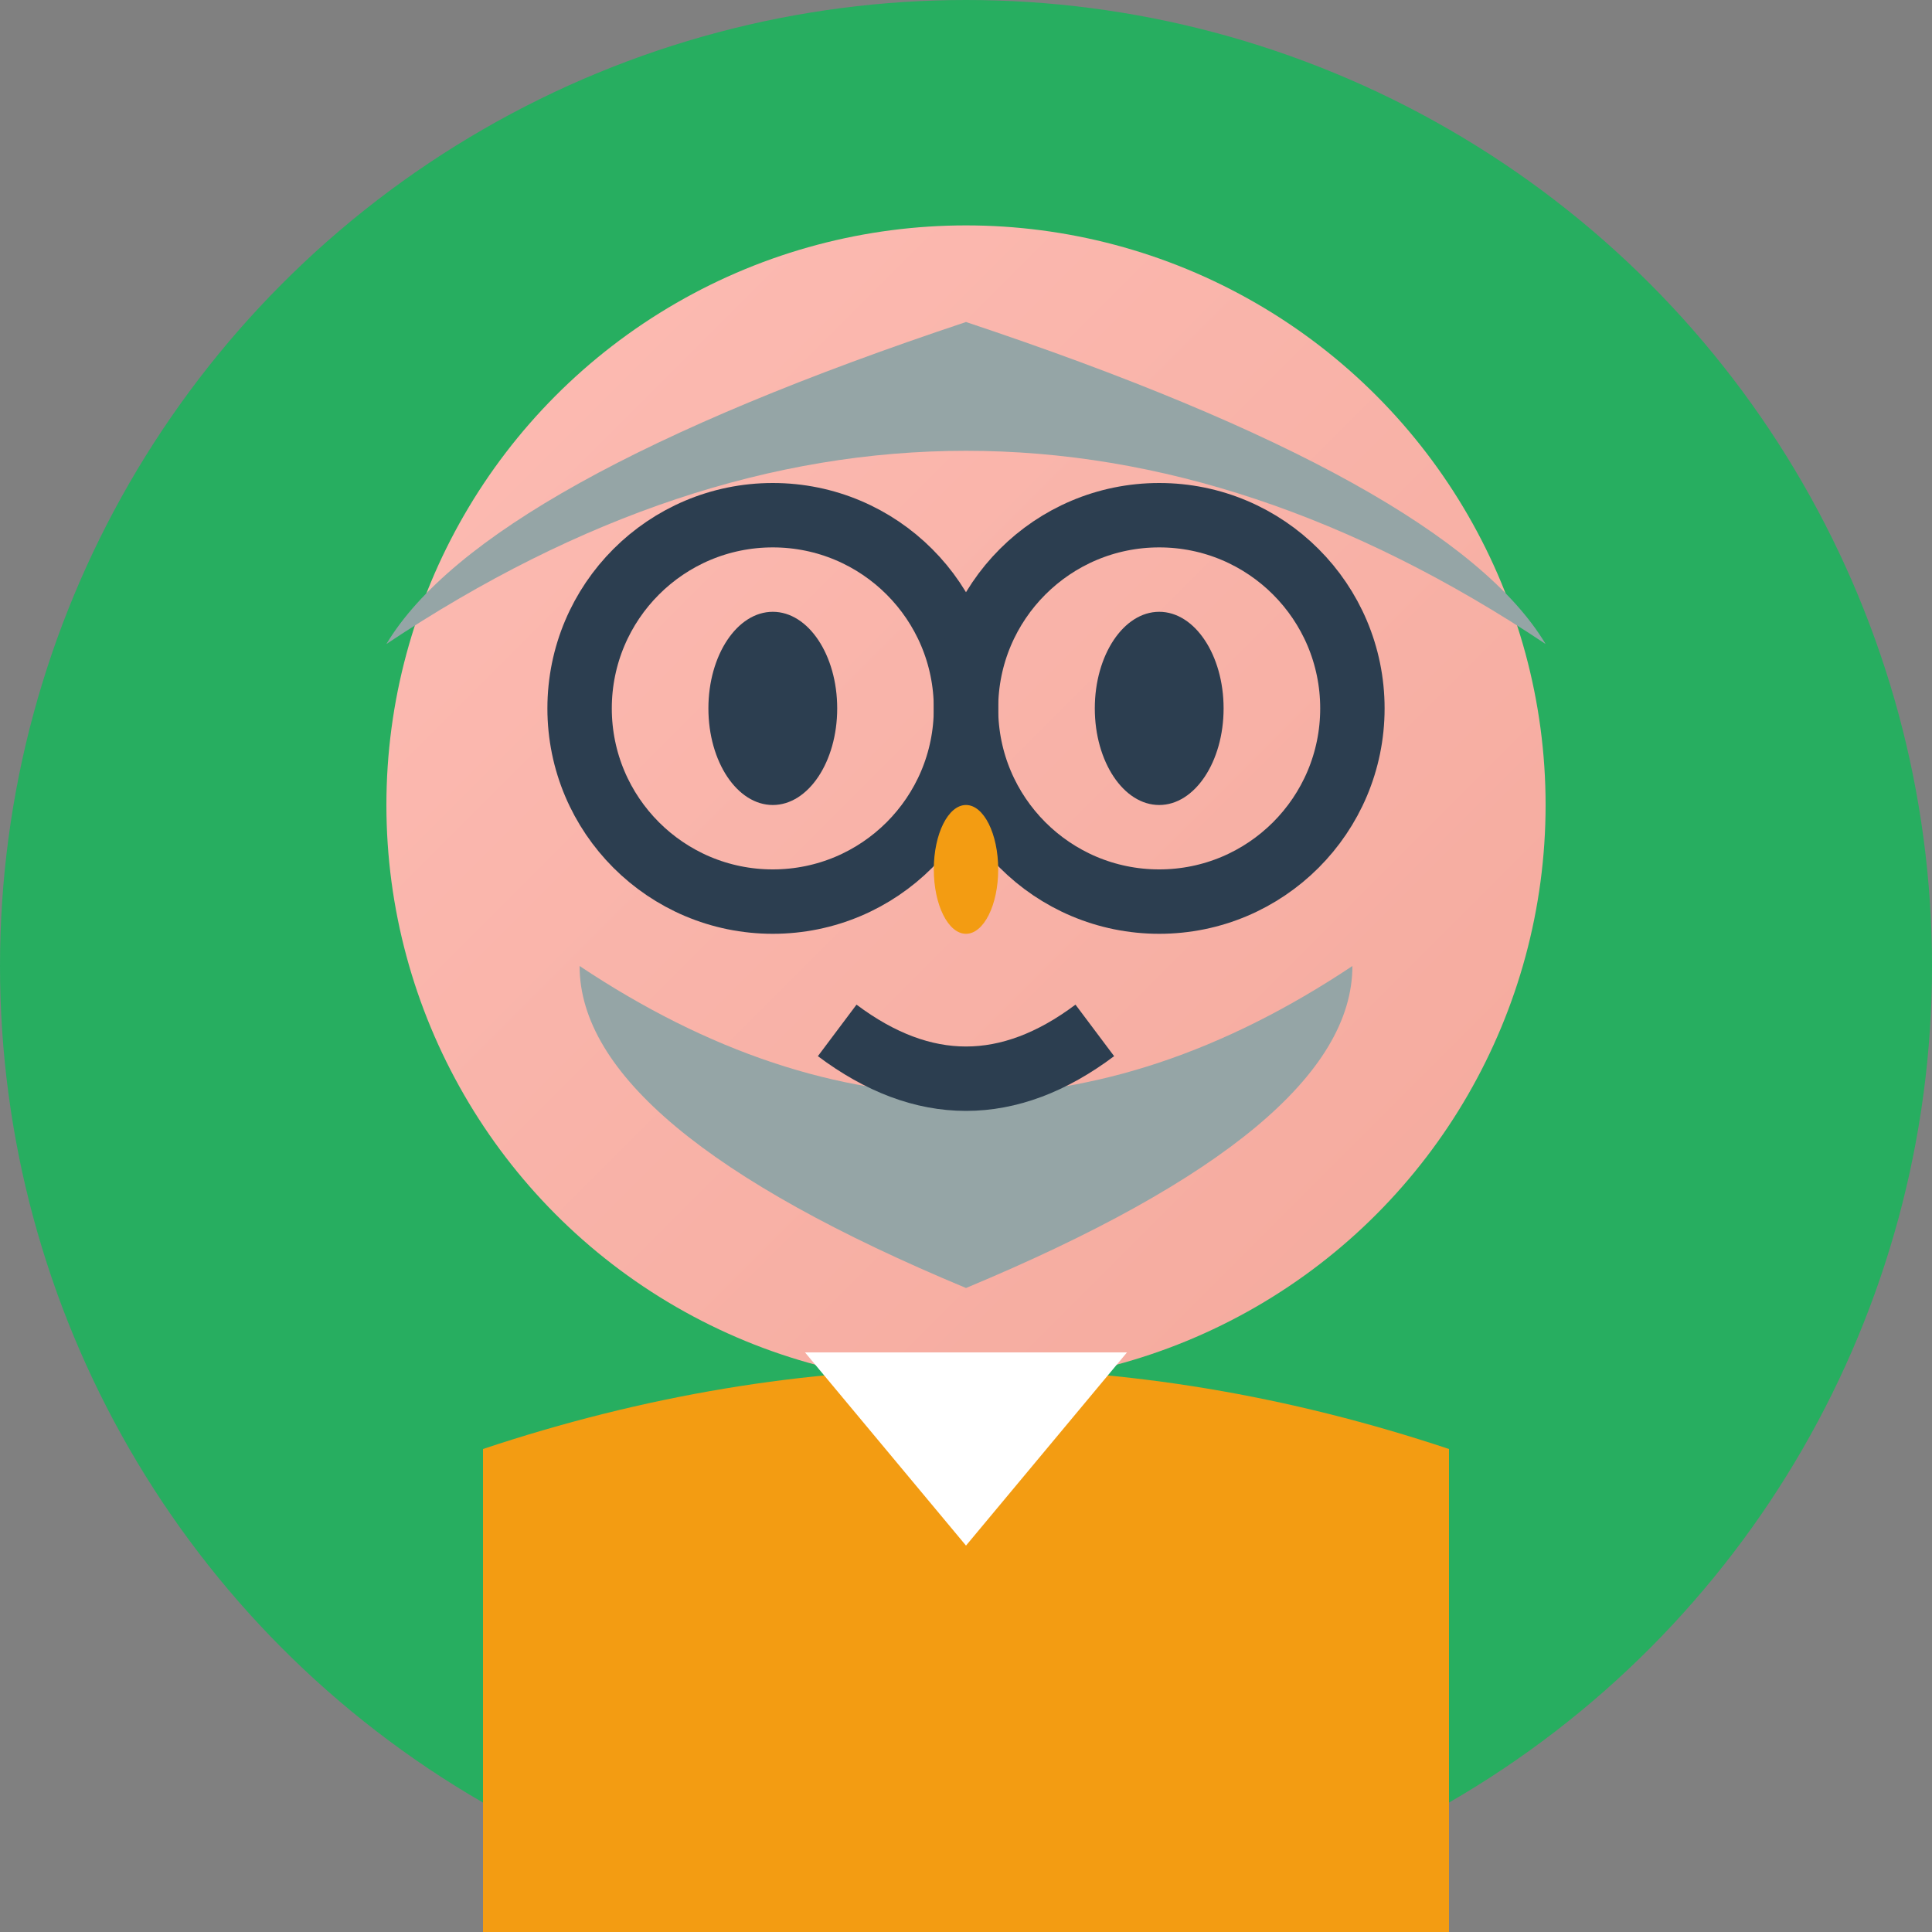 <svg width="60" height="60" xmlns="http://www.w3.org/2000/svg" viewBox="0 0 60 60">
  <rect x="0" y="0" width="60" height="60" fill="#808080" stroke="none"/>
  <defs>
    <linearGradient id="faceGradM" x1="0%" y1="0%" x2="100%" y2="100%">
      <stop offset="0%" style="stop-color:#fdbcb4"/>
      <stop offset="100%" style="stop-color:#f4a99c"/>
    </linearGradient>
  </defs>
  
  <!-- Background circle -->
  <circle cx="30" cy="30" r="30" fill="#27ae60"/>
  
  <!-- Face -->
  <circle cx="30" cy="25" r="18" fill="url(#faceGradM)"/>
  
  <!-- Hair -->
  <path d="M12 20 Q30 8 48 20 Q45 15 30 10 Q15 15 12 20" fill="#95a5a6"/>
  
  <!-- Beard -->
  <path d="M18 30 Q30 38 42 30 Q42 35 30 40 Q18 35 18 30" fill="#95a5a6"/>
  
  <!-- Eyes -->
  <ellipse cx="24" cy="22" rx="2" ry="3" fill="#2c3e50"/>
  <ellipse cx="36" cy="22" rx="2" ry="3" fill="#2c3e50"/>
  
  <!-- Glasses -->
  <circle cx="24" cy="22" r="6" fill="none" stroke="#2c3e50" stroke-width="2"/>
  <circle cx="36" cy="22" r="6" fill="none" stroke="#2c3e50" stroke-width="2"/>
  <line x1="30" y1="22" x2="30" y2="22" stroke="#2c3e50" stroke-width="2"/>
  
  <!-- Nose -->
  <ellipse cx="30" cy="27" rx="1" ry="2" fill="#f39c12"/>
  
  <!-- Mouth -->
  <path d="M26 32 Q30 35 34 32" fill="none" stroke="#2c3e50" stroke-width="2"/>
  
  <!-- Shirt -->
  <path d="M15 45 Q30 40 45 45 L45 60 L15 60 Z" fill="#f39c12"/>
  
  <!-- Collar -->
  <polygon points="25,42 35,42 30,48" fill="#ffffff"/>
</svg>
